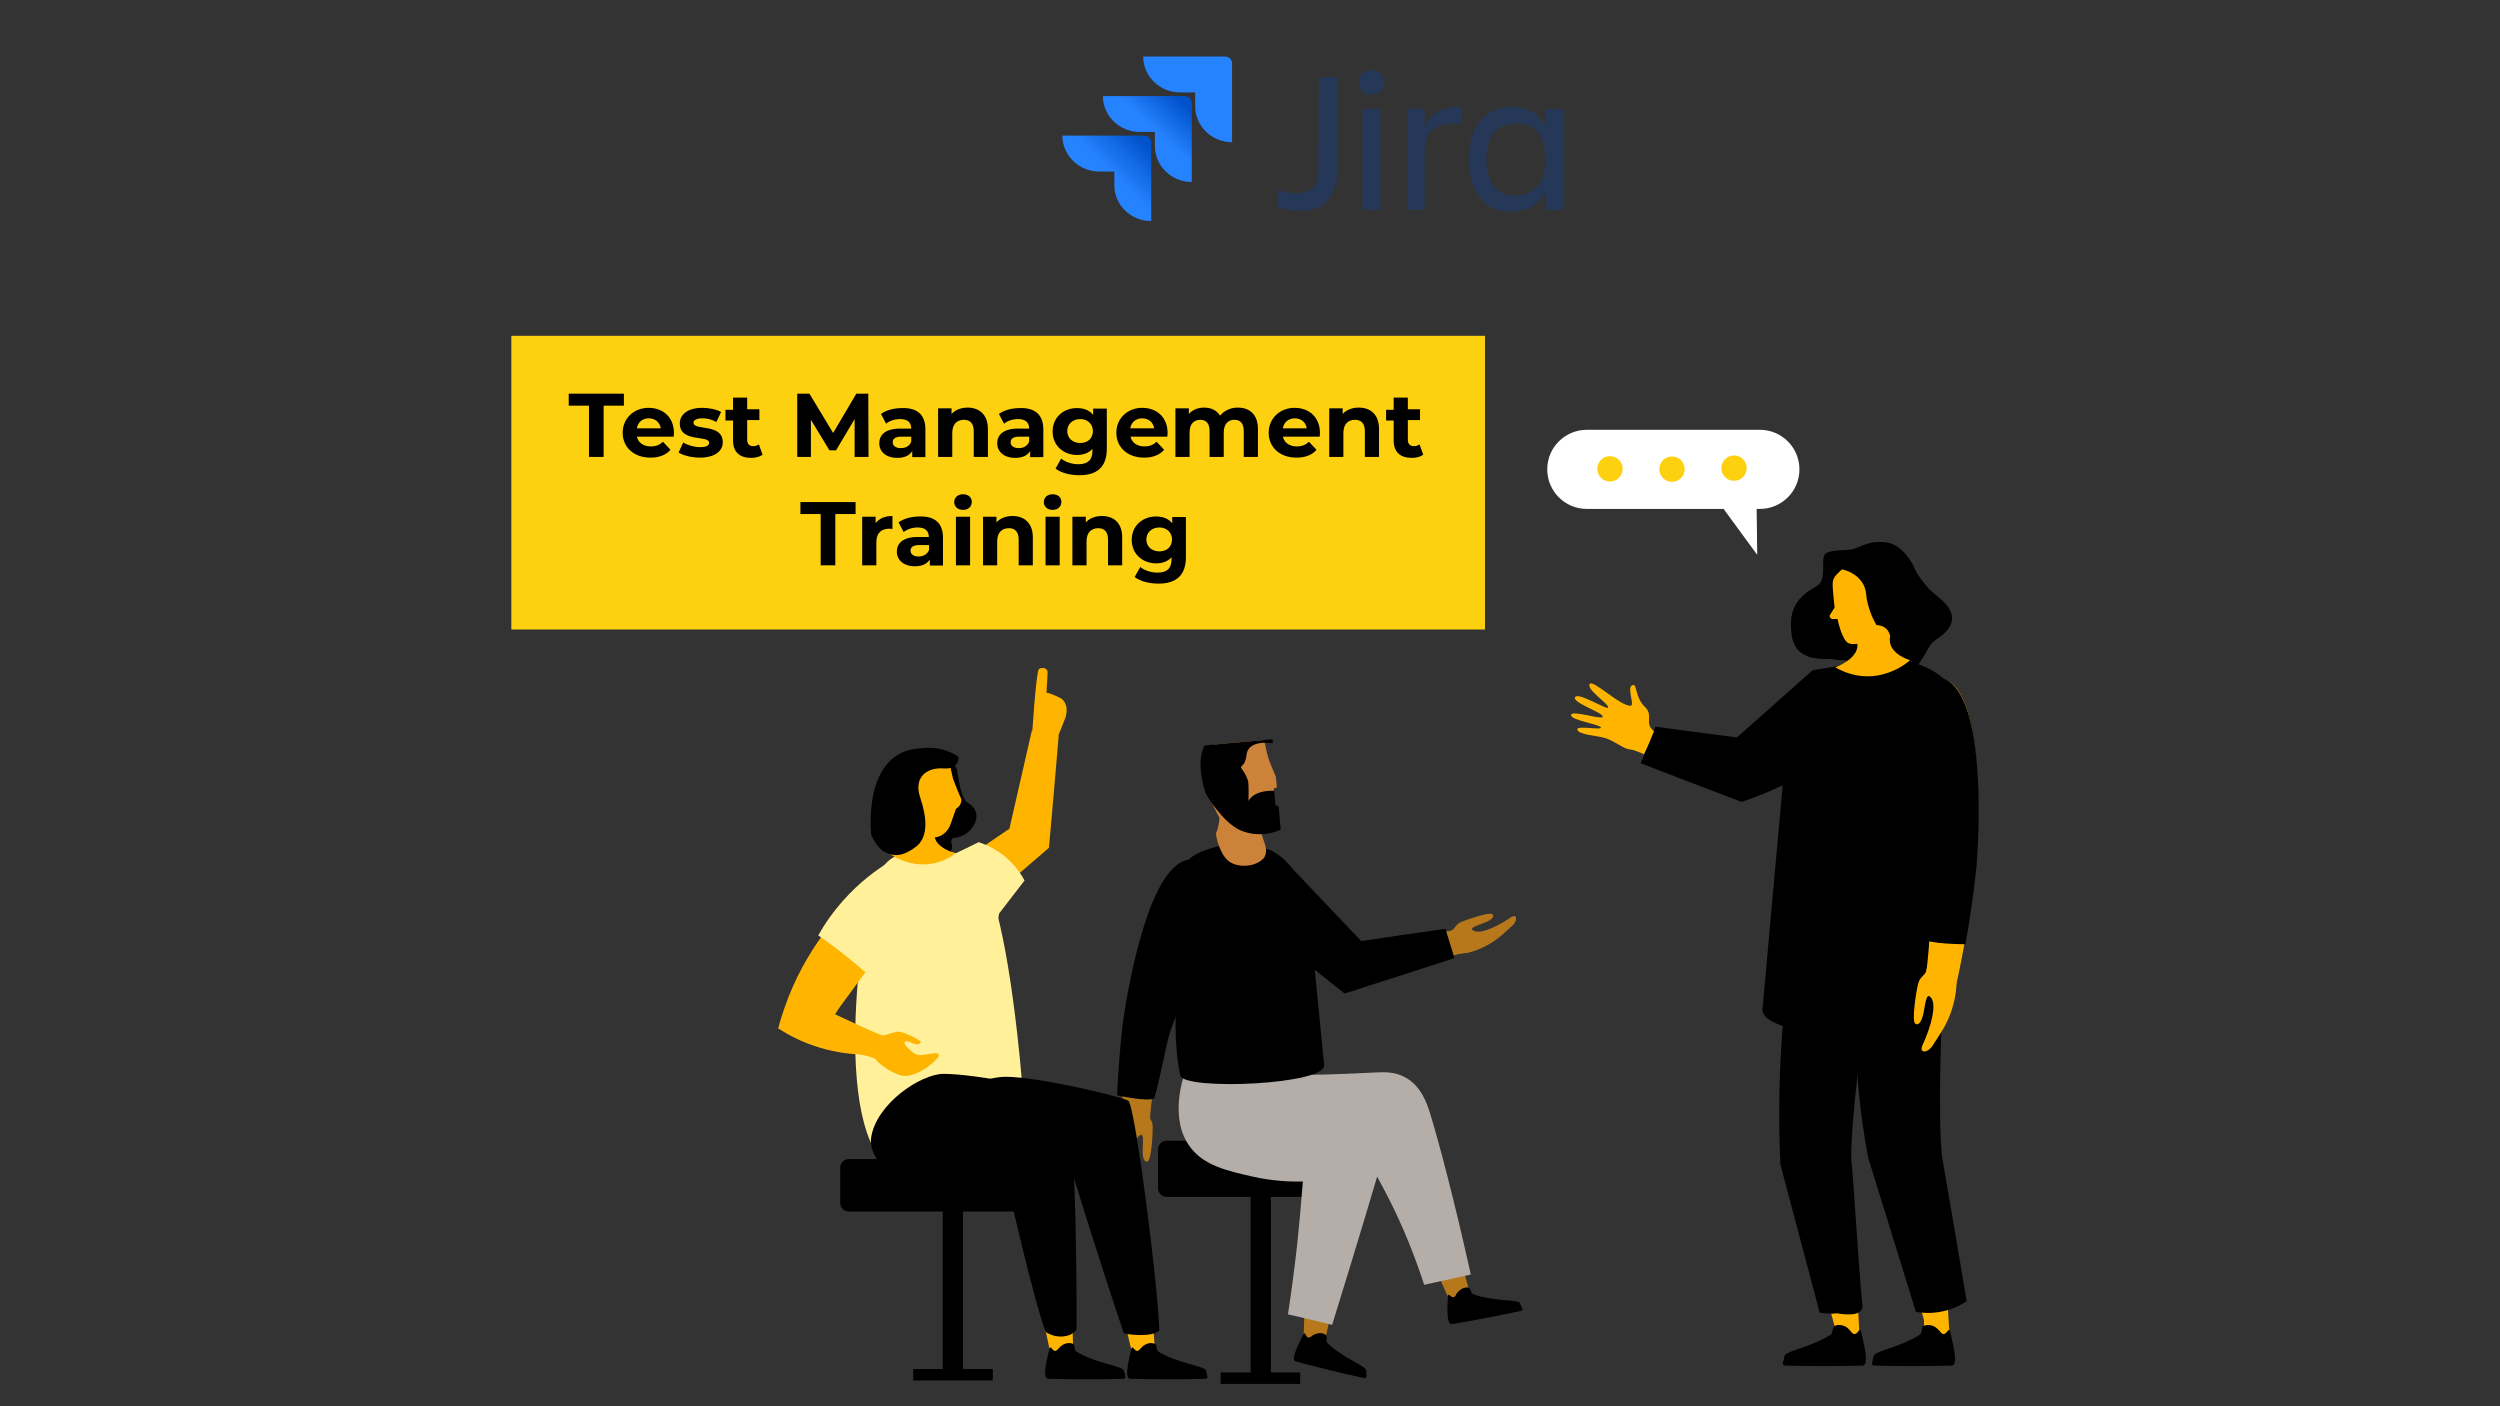 <?xml version="1.0" encoding="UTF-8"?>
<svg id="Layer_1" data-name="Layer 1" xmlns="http://www.w3.org/2000/svg" xmlns:xlink="http://www.w3.org/1999/xlink" viewBox="0 0 1024 576">
  <rect x="0" y="0" width="1024" height="576" fill="#333333" stroke="none"/>
  <defs>
    <style>
      .cls-1 {
        clip-path: url(#clippath);
      }

      .cls-2 {
        fill: none;
      }

      .cls-2, .cls-3, .cls-4, .cls-5, .cls-6, .cls-7, .cls-8, .cls-9, .cls-10, .cls-11, .cls-12, .cls-13, .cls-14, .cls-15 {
        stroke-width: 0px;
      }

      .cls-3 {
        fill: url(#linear-gradient);
      }

      .cls-16 {
        clip-path: url(#clippath-1);
      }

      .cls-4 {
        fill-rule: evenodd;
      }

      .cls-4, .cls-15 {
        fill: #ffb500;
      }

      .cls-5 {
        fill: url(#linear-gradient-2);
      }

      .cls-17 {
        isolation: isolate;
      }

      .cls-7 {
        fill: #2683ff;
      }

      .cls-8 {
        fill: #253858;
      }

      .cls-9 {
        fill: #cc8339;
      }

      .cls-10 {
        fill: #b5ada8;
      }

      .cls-11 {
        fill: #b6781b;
      }

      .cls-12 {
        fill: #fed110;
      }

      .cls-13 {
        fill: #fff;
      }

      .cls-14 {
        fill: #fff099;
      }
    </style>
    <symbol id="Head_2" data-name="Head 2" viewBox="0 0 28.03 46.14">
      <g>
        <path id="Head" class="cls-9" d="M26.33,36.04c-1,9-20,11-20.6,3.9-.4-3.9-.9-5.6-.9-5.6,0,0-1.8-6.1-2.3-7.3-.5-1.2.9-1.9.9-1.9h.6l1.8-6.7c.9-2.3,2.4-3.6,4-4.3.6-5.7-2.7-8.5-.3-12,3.5-3.3,10.1-2.5,12.5.5,2.7,3.4,2.9,9,2.9,9-.9,1.6-1.4,3.5-1.7,5.2,2.2,5.1,4.2,10.1,3.1,19.2h0Z"/>
        <path id="Beard" class="cls-6" d="M4.13,19.34v4.9c7.3.8,8.9-2.7,8.9-2.7-.6,5.2-.5,6.4-.5,6.4,0,0,.1,1.7,1.5,4.1,1.4,2.4-.7,0-1.8,5.2-1.2,5.2-9.5,2.8-9.5,2.8-.8,2.4,1.4,3.4,1.4,3.4,0,0,8.1,5,17.7,1.4,9.6-3.6,5.2-19.6,5.2-19.6,0,0-4.4-9.8-10.4-13.2-6.8-3.8-15.2-1.3-16.2.8-2,4,3.7,6.6,3.7,6.5h0Z"/>
      </g>
    </symbol>
    <clipPath id="clippath">
      <rect class="cls-2" x="489.54" y="304.24" width="34.3" height="56.2" transform="translate(-28.19 47.57) rotate(-5.23)"/>
    </clipPath>
    <clipPath id="clippath-1">
      <rect class="cls-2" x="491.15" y="301.34" width="34.28" height="56.24" transform="translate(-27.91 47.7) rotate(-5.23)"/>
    </clipPath>
    <linearGradient id="linear-gradient" x1="486.91" y1="1293.07" x2="473.11" y2="1278.42" gradientTransform="translate(0 1332.02) scale(1 -1)" gradientUnits="userSpaceOnUse">
      <stop offset=".18" stop-color="#0052cb"/>
      <stop offset="1" stop-color="#2683ff"/>
    </linearGradient>
    <linearGradient id="linear-gradient-2" x1="471.24" y1="1276.9" x2="455.26" y2="1260.89" xlink:href="#linear-gradient"/>
  </defs>
  <path class="cls-13" d="M720.85,208.45h-70.9c-9,0-16.2-7.3-16.2-16.2h0c0-9,7.3-16.2,16.2-16.2h70.9c9,0,16.2,7.3,16.2,16.2h0c0,9-7.3,16.2-16.2,16.2Z"/>
  <path class="cls-13" d="M719.45,201.65c.1,8.5.2,17.1.3,25.6-5.8-8-11.7-15.9-17.5-23.9,5.7-.5,11.4-1.1,17.2-1.7h0Z"/>
  <circle class="cls-12" cx="710.25" cy="191.75" r="5.2"/>
  <circle class="cls-12" cx="684.85" cy="192.15" r="5.2"/>
  <circle class="cls-12" cx="659.45" cy="192.05" r="5.2"/>
  <path class="cls-6" d="M678.05,297.65l-6,15c13.8,5.3,27.5,10.6,41.3,15.8,13.9-4.6,24.3-10.4,31.1-14.9,11.4-7.5,18.7-12.4,20.5-21.1,1.9-9-2.8-17.2-5.3-20.8-5.8,1-11.5,1.9-17.2,2.9-10.3,9.2-20.7,18.3-31,27.5-11.1-1.4-22.2-2.9-33.4-4.4h0Z"/>
  <path class="cls-15" d="M677.45,299.55c-.4-.4-.8-.8-1.2-1.3-2.1-2.7.8-5.6-2.5-8.7-4.3-4.1-3-10.1-5.3-8.8-2.1,1.1,1.2,8.1-.5,8.3-4,.5-15.5-10.9-16.8-8.9-1.5,2.4,8.2,8.3,7.5,9.7-.5,1-12.3-6.5-13.5-4.3-1.3,2.4,12,6.4,11.3,8.1-.5,1.2-12.3-2.8-12.9-.9-.7,2.3,12.1,3.9,12.2,5.3.1,1.1-9.8-1-9.7.7.2,2.3,8.7,2.6,11.6,3.6,4.5,1.6,7.2,4.3,9.8,4.6,1.5.1,4,1.1,5.9,2,1.5-3,2.8-6.2,4.1-9.4h0Z"/>
  <polygon class="cls-15" points="751.75 479.45 734.75 481.55 751.95 545.05 750.95 549.85 761.75 548.55 757.85 478.75 751.75 479.45"/>
  <polygon class="cls-15" points="787.75 475.05 770.85 477.15 788.05 540.65 788.25 548.35 798.65 548.65 793.95 474.25 787.75 475.05"/>
  <path class="cls-6" d="M790.45,542.75c-.9-.1-1.8,0-2.6.4s-.6,3-1.4,3.5c-8.9,5.5-18.7,6.7-19,8.8-.3,2-1.5,3.8.3,3.9,7.5.3,26,.2,31.6,0,3.3-.1,0-10.8-.6-14.2-.1-.4-.6-.5-.8-.2-.5.6-1.3,1.8-2.2,1.4-.8-.3-1.1-1.1-1.7-1.6-.9-1.1-2.2-1.8-3.6-2h0Z"/>
  <path class="cls-6" d="M753.95,542.75c-.9-.1-1.8,0-2.6.4s-.6,3-1.4,3.5c-8.9,5.5-18.7,6.7-19,8.8-.3,2-1.5,3.8.3,3.9,7.5.3,26,.2,31.6,0,3.3-.1,0-10.8-.6-14.2-.1-.4-.6-.5-.8-.2-.5.6-1.3,1.8-2.2,1.4-.8-.3-1.1-1.1-1.7-1.6-.8-1.1-2.1-1.8-3.6-2h0Z"/>
  <g id="Legs">
    <path class="cls-6" d="M795.45,473.75h0c-1.6-15.5-.8-50.8,1.5-88.9-11.7-1.8-21.8-1.7-33.7-1.3-2.8,18.2-4.2,40.5-1.7,65.5.9,9,2.2,17.4,3.7,25.3l19.5,63c2.3.4,6.2.8,10.9-.2,4.6-1,8-2.9,9.9-4.2-3.3-19.8-6.7-39.5-10.1-59.2Z"/>
    <path class="cls-6" d="M758.25,474.85h0c-.1-15.6,4.1-50.6,10.1-88.4-11.4-3-21.5-3.8-33.4-4.5-3.3,19.7-5.7,41.9-6.1,66.1-.2,10,0,19.7.4,28.9,5.4,20.2,10.7,40.5,16.1,60.7,1.7.3,4.2.6,7.2.3,0,0,10.8,2.2,10.3-3.2-1.6-15.4-4-57.5-4.6-59.9h0Z"/>
  </g>
  <path class="cls-6" d="M759.55,224.75c-3,1.1-10.7,0-12.2,2.5s.7,8.6-2.2,12c-1.5,1.7-11.5,4.7-11.6,16.1,0,8.4,2.3,11.6,6.9,13.5,3.7,1.5,10.6,1,12.2,1.2s11.3.5,15.1,2c3.8,1.5,9.6,4.9,13.8,3.7,4.2-1.2,8-10.5,9.8-12.4s8.2-4.6,8.2-10.2-7.5-9.6-9.6-12.1c-2.1-2.5-4.6-5.5-5.6-8s-5.3-9.9-11.3-10.8c-6-.9-8.3.5-13.5,2.5h0Z"/>
  <path class="cls-6" d="M721.95,412.95l8.9-98.5s2.9-30.2,21.4-41.2c1.8-1.1,4.9-1.1,7.3-2,2.6-.9,4.5-2.7,7.2-2.7,13.1-.2,27.5,6,29.9,10.4,4.2,7.7,3.5,27.7,2.8,37.1-1,13.5,1.1,63.8-6.3,102.3-1.8,9.8-73.6,7.8-71.2-5.4h0Z"/>
  <path class="cls-6" d="M747.65,230.25c.9-.3,3,2.7,5.3,3-1.1,2-1.7,3.2-1.8,6.4-.2,3.2,14.3,23,14.3,23l4.2,10.3c-7.3-1.9-8.7-2.3-14.3-2.5-5.8-.2-9.5-1.5-13.4-3.7-4-2.3-8.1-12-2.3-17.6,5.7-5.7,8.9-10.3,8.8-13-.1-2.7-1.9-5.5-.8-5.9h0Z"/>
  <path class="cls-15" d="M757.35,263.55c-2.9-1-4.7-10-4.7-10h-2c-.8,0-1.4-.8-1.2-1.5l2-3.2s-.9-8.1-.8-9.7c0-1.4.5-2.7,1.5-3.7,1.8-1.9,4.9-4.9,8.2-5.4,11.7-2,17.9,3.8,18,14.8s-13,17.9-13,17.9c0,0-5.3,1.7-8,.8h0Z"/>
  <path class="cls-6" d="M752.85,233.15c2.4-.4,10.9,2.5,11.5,10.1s7.2,24.7,19.8,19.4c9.4-4-6.1-30.4-6.1-30.4l-9.8-6.3c0,.1-13.9,2.8-15.4,7.2h0Z"/>
  <path id="Arm" class="cls-15" d="M794.55,277.95c-4.3-.3-8.4,1.8-10.1,5.8l-.5,1.1c-6.6,14.1,5.2,52.7,6.7,68.2,1.4,15-1.1,45.7-2.2,47.6-1.2,1.9,12.8,2.8,12.8,2.8,0,0,5.5-23.9,8.1-49.6,1.2-12.2,4-74.7-14.8-75.9Z"/>
  <path id="Hand" class="cls-15" d="M789.25,396.75c-.3,2.7-2.7,3-3.5,5.9-.8,2.8-2.8,15.4-1.3,16.6.8.7,2.1.4,3.1-3,1-3.4,1.2-11,3.6-7.3,1.8,2.7.4,10.2-3.7,19.2-1.6,3.4,2.2,3.4,4.3-.1.4-.6,1.4-2.2,3.7-5.8,3.4-5.5,5.4-11.8,5.9-18.2l-.2-4.8c-.1-.2-11.9-2.6-11.9-2.5h0Z"/>
  <path id="Neck" class="cls-15" d="M774.25,260.75s-2.2,6.1,8.1,9.7c0,0-13.5,12.6-30.6,2.9,0,0,10.5-3.8,8.9-10.3-1.6-6.6,12.1-10.7,13.6-2.3h0Z"/>
  <path class="cls-6" d="M787.25,354.35c.7,7.3-.1,21.8.6,30.2,2.2,2.2,17.2,2.2,17.2,2.2,1.6-8.9,3.3-20.1,4.5-31.6.1-.6,5-57.6-8.7-73.7-2.2-2.6-4.9-4-7.8-4.2h-.8c-5,0-9.3,2.6-11.1,6.9l-.4,1c-4.9,10.5-.4,32.8,3.3,50.7,1.5,7.5,2.8,14,3.2,18.5h0Z"/>
  <path class="cls-6" d="M477.85,467.25h78.8c1.9,0,3.5,1.6,3.5,3.5v16c0,1.9-1.6,3.5-3.5,3.5h-78.8c-1.9,0-3.5-1.6-3.5-3.5v-16c0-1.9,1.6-3.5,3.5-3.5Z"/>
  <path class="cls-11" d="M587.45,519.45c2.4,3.2,4.4,10.2,6.7,13.4,3-.9,4.7-2.1,8-3-1.2-3.9-3.1-11.6-4.4-15.8-2.2,2.4-9.5,5.4-10.3,5.4h0Z"/>
  <path class="cls-11" d="M536.15,535.15c-.6-.1-1.2-.4-1.8-.8-.1,3.9-.3,12.4-.5,16.3,3,1,4.8,1.6,7.9,1.6,1.5-3.8,2.7-12.9,4.3-17-3.3.6-6.8.6-9.9-.1h0Z"/>
  <path class="cls-10" d="M576.05,441.55c-4.5-2.7-9.2-2.4-12.1-2.3-38.1,1.9-26.9.2-34,1.2-36.8,5.2-42.5,3.5-43.9,7.4-3.2,8.9,24.6,26.7,36.5,33.9,12-3.1,23.9-6.2,35.9-9.3,3.5,5.6,7,11.8,10.4,18.5,6.4,12.6,11,24.6,14.5,35.3,6.4-1.4,12.7-2.8,19.1-4.2-6.8-30.6-13-54-16.8-66.4-1.2-3.6-3.4-10.5-9.6-14.1h0Z"/>
  <path class="cls-10" d="M565.75,469.25c-.8-2.6-2.6-4.4-4.5-5.8-17.4-13.1-47.9-19.6-47.9-19.6-7-1.5-16.5-3.3-27.8-5-.9,2.3-6.9,19.5,2.1,31.2,5.7,7.4,14.9,9.5,25.5,11.9,8.4,1.9,15.6,2.1,20.5,2-.6,8.2-1.4,16.7-2.3,25.5-1.1,10-2.4,19.7-3.8,28.9,6,1.4,12,2.8,18.1,4.3,10.9-35.2,18.6-61,20.1-66.6.3-1.2,1-3.9,0-6.8h0Z"/>
  <path class="cls-6" d="M541.15,546.05c.7.1,1.4.3,2,.8s-.1,2.5.4,3.1c6.1,6.1,16.2,9.7,16.1,11.4-.1,1.6.5,3.4-1,3.1-6-1.2-23.4-5.5-27.9-6.8-2.6-.7,2.1-8.7,3.2-11.3.1-.3.5-.3.7,0,.3.6.7,1.7,1.5,1.5.7-.1,1.1-.6,1.7-1,.9-.5,2.1-.9,3.3-.8h0Z"/>
  <path class="cls-6" d="M599.55,527.55c.7-.2,1.4-.3,2.1-.1s.9,2.4,1.6,2.6c8.1,3.1,18.7,2.1,19.3,3.7.5,1.5,1.9,2.8.4,3.2-6,1.4-23.6,4.7-28.2,5.4-2.7.4-1.7-8.8-1.7-11.6,0-.3.4-.5.6-.3.5.4,1.3,1.2,2,.8.6-.4.8-1,1.1-1.6.7-.8,1.7-1.7,2.8-2.1h0Z"/>
  <path class="cls-6" d="M542.35,436.05l-6.1-62s-2-19-15.8-25.8c-1.4-.7-3.7-.7-5.5-1.2-1.9-.6-3.4-1.7-5.4-1.7-9.9,0-20.7,4-22.6,6.8-3.2,4.9-2.8,17.5-2.4,23.4.6,8.5-6.3,40.8-1.1,65,1.5,6.2,60.6,3.8,58.9-4.5h0Z"/>
  <path id="Arm-2" class="cls-11" d="M488.85,352.55c3.8.6,6.9,3.1,7.6,6.8l.2,1c3,13.4-14.3,44.3-18.5,57.4-4,12.6-7.6,39.5-7,41.3.6,1.8-11.5,0-11.5,0,0,0-.2-21.5,2.3-44.1,1.3-10.7,10.6-64.9,26.9-62.4h0Z"/>
  <path id="Hand-2" class="cls-11" d="M593.85,381.45c2.1-.6,2.1-2.6,4.2-3.6,2.1-1,12-4.4,13.2-3.4.7.6.6,1.7-2,3-2.6,1.3-8.7,2.5-5.4,3.9,2.5,1.1,8.3-1.1,15-5.6,2.5-1.7,3,1.3.5,3.5-.5.4-1.6,1.5-4.1,3.7-4,3.5-8.8,6-13.9,7.3l-3.9.5c-.1-.1-3.6-9.3-3.6-9.3h0Z"/>
  <path id="Hand-3" class="cls-11" d="M470.25,455.45c-.2,2.4,1.8,3.1,1.9,5.7.1,2.6-.5,13.8-2,14.5-.8.5-1.9-.1-2.1-3.2-.2-3.1,1.1-9.7-1.7-7-2.1,2-2.3,8.7-.4,17.2.7,3.2-2.5,2.5-3.6-.9-.2-.6-.8-2.2-2.1-5.6-1.9-5.4-2.5-11.1-1.6-16.8l1.1-4.1s10.6.2,10.5.2h0Z"/>
  <path class="cls-6" d="M479.25,422.75c-2,6.5-4.1,19.6-6.5,27.1-2.4,1.6-15.2-1.2-15.2-1.2.4-8.3,1.1-18.7,2.3-29.3.1-.5,7-52.9,21.9-64.8,2.4-2,5-2.8,7.6-2.4.2,0,.5.1.7.1,4.3.9,7.5,4.1,8.2,8.3l.2,1c2.1,10.4-6.1,29.6-12.7,45.1-2.9,6.5-5.2,12.1-6.5,16.1Z"/>
  <path class="cls-11" d="M596.75,380.75c-13.2,2.5-26.4,5.1-39.7,7.6-10.6-11.6-21.1-23.1-31.7-34.7v23.6c8.5,9.4,16.9,18.8,25.4,28.1,16.5-5.2,33-10.3,49.5-15.5"/>
  <path class="cls-6" d="M592.05,380.45c1.2,4,2.5,8,3.7,12-15,4.8-30,9.7-45,14.5-9.9-7.9-19.8-15.8-29.6-23.6.6-9.8,1.7-19.9,3.3-30.1.1-.7.2-1.5.4-2.2,10.9,11.5,21.8,22.9,32.7,34.4,11.5-1.7,23-3.4,34.5-5h0Z"/>
  <rect class="cls-6" x="512.25" y="488.85" width="8.3" height="75.7"/>
  <rect class="cls-6" x="499.95" y="562.15" width="32.6" height="4.7"/>
  <g class="cls-1">
    <g class="cls-16">
      <use width="28.03" height="46.14" transform="translate(529.61 352.86) rotate(174.77) scale(1.22)" xlink:href="#Head_2"/>
    </g>
  </g>
  <path class="cls-14" d="M369.65,481.25c-31.4-9.3-16.5-109.4-10.9-121.7,2.3-5,6-7.6,6-7.6,3.9-2.8,8-3.1,12.7-3.5,5.2-.4,11.4-.7,17.5,2.6,0,0,4.5,2.6,7.8,7.7,6.1,9.3,12.6,43.3,16.3,89.7-25.8,31.6-40.7,35.4-49.4,32.8h0Z"/>
  <path class="cls-14" d="M368.35,350.75c-9.6,2.1-16.7,27.9-12.1,41.1,3.5,10.1,12.4,29.5,31.9,36.7l13.3-31.7c-14-7.9-22.8-43-33.1-46.1h0Z"/>
  <path class="cls-6" d="M347.65,474.75h73.2c1.9,0,3.5,1.6,3.5,3.5v14.5c0,1.9-1.6,3.5-3.5,3.5h-73.2c-1.9,0-3.5-1.6-3.5-3.5v-14.5c0-2,1.6-3.5,3.5-3.5Z"/>
  <path class="cls-15" d="M459.75,539.15c1.9,3.9,2.6,11.6,4.4,15.5,3.4-.3,5.3-1.2,9-1.5-.5-4.4-.9-12.8-1.4-17.5-2.9,2-11.2,3.7-12,3.5h0Z"/>
  <path class="cls-15" d="M429.25,540.05c-.7.1-1.4-.1-2.1-.3.9,4.1,2.8,13,3.6,17.1,3.4.3,5.4.5,8.6-.4.6-4.4-.5-14.1.2-18.8-3.2,1.5-6.9,2.3-10.3,2.4h0Z"/>
  <path class="cls-6" d="M462.15,450.85c-3-1.7-36.7-9.8-50.3-9.8-9.4,0-28,7.6-30.2,21.3-1.6,9.8,6.1,18.7,15.1,17.4l40.5-5.8s12.9,42.3,23.1,72.2c3,.7,11.9,1.5,14.5-1.2-.5-18.8-10-92.6-12.7-94.1h0Z"/>
  <path class="cls-6" d="M436.85,449.65c-2.3-2.8-36.7-9.8-50.3-9.8-9.4,0-27.5,12.2-29.7,25.9-1.6,9.8,11.3,19.1,20.3,17.8l35.3.7s11.3,50,15.9,61.3c4.1,2.9,10.4,2.4,12.6-1,.2-35.5-1.2-91.4-4.1-94.9h0Z"/>
  <path class="cls-6" d="M437.25,550.15c.8-.1,1.6,0,2.3.3.7.4.5,2.7,1.2,3.1,7.9,4.9,19.3,6,19.6,7.8.3,1.7,1.4,3.4-.3,3.4-6.6.3-25.7.2-30.7,0-2.9-.1,0-9.6.5-12.5.1-.3.5-.5.7-.2.4.5,1.2,1.6,2,1.2.7-.3,1-1,1.5-1.4.7-.8,1.9-1.5,3.2-1.7h0Z"/>
  <path class="cls-6" d="M470.85,550.15c.8-.1,1.6,0,2.3.3.7.4.5,2.7,1.2,3.1,7.9,4.9,19.3,6,19.6,7.8.3,1.7,1.4,3.4-.3,3.4-6.6.3-25.7.2-30.7,0-2.9-.1,0-9.6.5-12.5.1-.3.5-.5.7-.2.4.5,1.2,1.6,2,1.2.7-.3,1-1,1.5-1.4.7-.8,1.9-1.5,3.2-1.7h0Z"/>
  <rect class="cls-6" x="386.15" y="487.35" width="8.3" height="75.7"/>
  <rect class="cls-6" x="374.05" y="560.75" width="32.6" height="4.7"/>
  <g id="Head-2">
    <path class="cls-6" d="M391.95,315.15c.8,3.6,1.4,11.9,4.5,13.7,3.1,1.8,3.5,4.4,3.5,4.9.4,3.1-2.8,8.8-8.9,9.4-.5,0-1,.2-1.2.8-.2.5-.4,1.1,0,2,.2.5.2,1,.1,1.5-.5,1.7-2.1,4.6-7.5.1-6.4-5.3-6.7-15.4-6.7-17.4,0-.2,0-.5-.1-.7-.7-2.6-4.4-19.4,15-15.8.6.1,1.1.7,1.3,1.5h0Z"/>
    <path class="cls-15" d="M366.05,317.75s-3.4,26.8,14.2,25.3c0,0,7,1.3,9.3-6l2-5.7,1.3-1.1s1.4-1.9.8-3.2c-.7-1.3-3.3-8.1-3.3-8.1l-1.4-6.2s-18.9-11.4-22.9,5h0Z"/>
    <path class="cls-15" d="M370.65,340.45s2.4,5.1-6.3,9.2c0,0,13,10,27.2-.1,0,0-9.6-2.4-8.7-8.3.8-5.8-11.6-8.2-12.2-.8h0Z"/>
    <path class="cls-6" d="M356.85,341.95s-3.9-34.2,20-35.4c0,0,8.2-1.7,15.7,3.4,0,0,.7,5.3-6.1,4.8s-12.4,3.6-9.5,12c2.8,8.4,3.3,16.2-1.8,20.1-5.1,3.9-9.1,4.2-12.8,2.1-3.6-2-5.4-7-5.5-7h0Z"/>
  </g>
  <path class="cls-15" d="M358.65,433.95c.4.7,5.4,5.4,11.1,6.7,6.2.9,15.4-7.3,14.8-8.6-.9-1.9-6.4,1.1-9.5-.3-1.5-.7-5.1-3.9-4.5-4.9.6-1.1,2.7.5,4.8.9,1.4.3,1.9-1.2,1.9-1.2l-3.3-1.9s-4.9-2.3-6.1-2.1c-1.2.1-6,1.6-6,1.6l-7.6-2.3-4.3,9.5c-.1.1,7.9,1.4,8.7,2.6h0Z"/>
  <path class="cls-15" d="M357.35,360.75c6.7,6.3,4.7,24.3,1.9,31l-15.1,20.5c-.7,1-1.4,2.1-2.1,3.2,5.9,2.8,11.9,5.5,17.9,8.2-2.1,2.8-4.2,5.5-6.3,8.3-4.6-.1-10.9-.7-18.1-2.9-7.3-2.2-12.9-5.3-16.8-7.8.7-2.8,1.6-5.6,2.6-8.5,8.1-23.5,22.9-40.5,36-52h0Z"/>
  <path class="cls-14" d="M363.95,353.25c-5.2,3.2-11.9,8.1-18.3,15.3-4.7,5.2-8.1,10.3-10.5,14.6,4.8,3.3,9.7,7,14.8,11.2,3.6,3,7,6,10.2,8.9,2.4-7,4.8-16.7,5.3-28.4.3-8.3-.5-15.7-1.5-21.6h0Z"/>
  <path class="cls-15" d="M435.05,286.35c-.5-.4-4.7-2.5-6.4-2.6.1-4,.7-8.6.3-9.2-.7-1.1-2.5-1.2-3.4-.5-.9.7-2.2,17.9-2.2,18.6-.3,3.2-.4,7.1-1,10.9l8.8,2,.1-.1c1.3-1.8,2-3.4,2.4-4.6.7-1.8,1.7-4.2,2.8-7v-.1c1.3-4.3-.5-6.5-1.4-7.4h0Z"/>
  <path class="cls-4" d="M391.75,354.45c0-.1,0-.2-.1-.2l21.8-14.8,9.2-40.2c3.7.6,7.4,1.3,11,2-1.3,15.3-2.6,30.6-4,46-7,6-14,12.1-21,18.1-4.1-.2-8.2-.4-12.2-.6-2.6-3.8-4-7.2-4.7-10.3h0Z"/>
  <path class="cls-14" d="M390.75,349.85c3.4-1.6,6.7-3.2,10.1-4.9,3.1,1,8.6,3.3,13.5,8.4,2.5,2.6,4.2,5.2,5.3,7.3-3.5,4.5-6.9,9-10.4,13.5-1.2,6.5-2.4,12.9-3.6,19.3-7.4-7.4-14.9-14.7-22.3-22.1,2.5-7.1,4.9-14.3,7.4-21.5h0Z"/>
  <g id="logo-gradient-blue-jira">
    <g id="Jira">
      <path class="cls-8" d="M540.15,31.65h7.6v37.8c0,9.9-4.5,16.9-15.1,16.9-4,0-7.1-.7-9.2-1.4v-7.2c2.3.9,5.1,1.4,7.9,1.4,6.5,0,8.7-3.8,8.7-9.2l.1-38.3h0Z"/>
      <path class="cls-8" d="M561.75,28.75c3,0,5.1,1.8,5.1,5s-2.1,5-5.1,5-5.1-1.8-5.1-5,2.1-5,5.1-5ZM558.05,44.55h7.4v41.3h-7.4v-41.3Z"/>
      <path class="cls-8" d="M583.55,85.95h-7.1v-41.4h7.1v7.3c2.5-4.9,6.8-8.4,15.1-7.9v6.9c-9.4-.9-15.1,1.8-15.1,10.6v24.5Z"/>
      <path class="cls-8" d="M632.95,78.45c-2.7,5.5-7.8,8.3-14.4,8.3-11.3,0-17-9.3-17-21.5s6-21.5,17.9-21.5c6.2,0,11,2.7,13.5,8.1v-7.2h7.4v41.3h-7.4v-7.5h0ZM620.45,80.15c6.6,0,12.4-4,12.4-13.2v-3.3c0-9.2-5.3-13.2-11.6-13.2-8.2,0-12.5,5.3-12.5,14.8.1,9.9,4.2,14.9,11.7,14.9h0Z"/>
    </g>
    <g id="Icon">
      <path id="Vector" class="cls-7" d="M501.75,23.15h-33.5c0,8.1,6.8,14.7,15.1,14.7h6.2v5.7c0,8.1,6.8,14.7,15.1,14.7V25.95c0-1.6-1.3-2.8-2.9-2.8h0Z"/>
      <path id="Vector_2" data-name="Vector 2" class="cls-3" d="M485.25,39.35h-33.5c0,8.1,6.8,14.7,15.1,14.7h6.2v5.8c0,8.1,6.8,14.7,15.1,14.7v-32.4c-.1-1.5-1.3-2.8-2.9-2.8h0Z"/>
      <path id="Vector_3" data-name="Vector 3" class="cls-5" d="M468.65,55.55h-33.5c0,8.1,6.8,14.7,15.1,14.7h6.2v5.7c0,8.1,6.8,14.6,15.1,14.6v-32.2c0-1.6-1.3-2.8-2.9-2.8h0Z"/>
    </g>
  </g>
  <path class="cls-12" d="M608.15,257.85H209.45v-120.3h398.8v120.3h-.1Z"/>
  <g class="cls-17">
    <path class="cls-6" d="M241.25,166.15h-8.3v-4.9h22.6v4.9h-8.3v21h-6s0-21,0-21Z"/>
  </g>
  <g class="cls-17">
    <path class="cls-6" d="M275.95,178.85h-15.1c.6,2.5,2.7,4,5.7,4,2.1,0,3.6-.6,5-1.9l3.1,3.3c-1.9,2.1-4.6,3.2-8.2,3.2-6.9,0-11.4-4.3-11.4-10.2s4.6-10.2,10.6-10.2,10.4,3.9,10.4,10.3c0,.4-.1,1-.1,1.5ZM260.85,175.45h9.8c-.4-2.5-2.3-4.1-4.9-4.1s-4.5,1.6-4.9,4.1Z"/>
    <path class="cls-6" d="M277.95,185.35l1.9-4.1c1.8,1.1,4.5,1.9,6.9,1.9,2.7,0,3.7-.7,3.7-1.8,0-3.3-12,.1-12-7.9,0-3.8,3.4-6.4,9.2-6.4,2.7,0,5.8.6,7.7,1.7l-1.9,4.1c-2-1.1-3.9-1.5-5.7-1.5-2.6,0-3.7.8-3.7,1.8,0,3.4,12,.1,12,8,0,3.7-3.4,6.3-9.4,6.3-3.4,0-6.8-.9-8.7-2.1Z"/>
    <path class="cls-6" d="M312.35,186.25c-1.2.9-2.9,1.3-4.7,1.3-4.7,0-7.4-2.4-7.4-7.1v-8.2h-3.1v-4.4h3.1v-5h5.8v4.8h5v4.4h-5v8.1c0,1.7.9,2.6,2.5,2.6.9,0,1.7-.3,2.3-.7l1.5,4.2Z"/>
    <path class="cls-6" d="M350.05,187.15v-15.5l-7.6,12.8h-2.7l-7.6-12.5v15.2h-5.6v-25.9h5l9.7,16.1,9.5-16.1h4.9l.1,25.9h-5.7Z"/>
    <path class="cls-6" d="M379.05,175.85v11.4h-5.4v-2.5c-1.1,1.8-3.1,2.8-6.1,2.8-4.7,0-7.4-2.6-7.4-6s2.5-6,8.5-6h4.6c0-2.5-1.5-3.9-4.6-3.9-2.1,0-4.3.7-5.7,1.9l-2.1-4c2.2-1.6,5.4-2.4,8.6-2.4,6.1-.2,9.6,2.6,9.6,8.7ZM373.25,180.85v-2h-4c-2.7,0-3.6,1-3.6,2.3,0,1.4,1.2,2.4,3.3,2.4s3.7-.9,4.3-2.7Z"/>
    <path class="cls-6" d="M404.65,175.75v11.4h-5.8v-10.5c0-3.2-1.5-4.7-4-4.7-2.8,0-4.8,1.7-4.8,5.4v9.8h-5.8v-19.9h5.5v2.3c1.6-1.7,3.9-2.6,6.6-2.6,4.7,0,8.3,2.8,8.3,8.8Z"/>
  </g>
  <g class="cls-17">
    <path class="cls-6" d="M427.35,175.85v11.4h-5.4v-2.5c-1.1,1.8-3.1,2.8-6.1,2.8-4.7,0-7.4-2.6-7.4-6s2.5-6,8.5-6h4.6c0-2.5-1.5-3.9-4.6-3.9-2.1,0-4.3.7-5.7,1.9l-2.1-4c2.2-1.6,5.4-2.4,8.6-2.4,6-.2,9.6,2.6,9.6,8.7ZM421.55,180.85v-2h-4c-2.7,0-3.6,1-3.6,2.3,0,1.4,1.2,2.4,3.3,2.4s3.6-.9,4.3-2.7Z"/>
  </g>
  <g class="cls-17">
    <path class="cls-6" d="M453.35,167.25v16.6c0,7.4-4,10.8-11.2,10.8-3.8,0-7.4-.9-9.8-2.7l2.3-4.1c1.7,1.4,4.5,2.3,7,2.3,4.1,0,5.8-1.9,5.8-5.4v-.9c-1.5,1.7-3.7,2.5-6.3,2.5-5.5,0-10-3.8-10-9.6s4.4-9.6,10-9.6c2.8,0,5.1.9,6.6,2.8v-2.6h5.6v-.1ZM447.65,176.55c0-2.9-2.2-4.9-5.2-4.9s-5.3,2-5.3,4.9,2.2,4.9,5.3,4.9,5.2-1.9,5.2-4.9Z"/>
    <path class="cls-6" d="M478.15,178.85h-15.1c.6,2.5,2.7,4,5.7,4,2.1,0,3.6-.6,5-1.9l3.1,3.3c-1.9,2.1-4.6,3.2-8.2,3.2-6.9,0-11.4-4.3-11.4-10.2s4.6-10.2,10.6-10.2,10.4,3.9,10.4,10.3c0,.4-.1,1-.1,1.5ZM462.95,175.45h9.8c-.4-2.5-2.3-4.1-4.9-4.1s-4.5,1.6-4.9,4.1Z"/>
  </g>
  <g class="cls-17">
    <path class="cls-6" d="M515.25,175.75v11.4h-5.8v-10.5c0-3.2-1.4-4.7-3.8-4.7-2.6,0-4.4,1.7-4.4,5.2v10h-5.8v-10.5c0-3.2-1.4-4.7-3.8-4.7-2.6,0-4.4,1.7-4.4,5.2v10h-5.8v-19.9h5.5v2.3c1.5-1.7,3.7-2.6,6.3-2.6,2.8,0,5.1,1.1,6.5,3.3,1.6-2,4.2-3.3,7.2-3.3,4.9,0,8.3,2.8,8.3,8.8Z"/>
  </g>
  <g class="cls-17">
    <path class="cls-6" d="M540.55,178.85h-15.1c.6,2.5,2.7,4,5.7,4,2.1,0,3.6-.6,5-1.9l3.1,3.3c-1.8,2.1-4.6,3.2-8.2,3.2-6.9,0-11.4-4.3-11.4-10.2s4.6-10.2,10.6-10.2,10.4,3.9,10.4,10.3c0,.4-.1,1-.1,1.5ZM525.45,175.45h9.8c-.4-2.5-2.3-4.1-4.9-4.1s-4.5,1.6-4.9,4.1Z"/>
    <path class="cls-6" d="M564.85,175.75v11.4h-5.8v-10.5c0-3.2-1.5-4.7-4-4.7-2.8,0-4.8,1.7-4.8,5.4v9.8h-5.8v-19.9h5.5v2.3c1.6-1.7,3.9-2.6,6.6-2.6,4.8,0,8.3,2.8,8.3,8.8Z"/>
    <path class="cls-6" d="M582.95,186.25c-1.2.9-2.9,1.3-4.7,1.3-4.7,0-7.4-2.4-7.4-7.1v-8.2h-3.1v-4.4h3.1v-5h5.8v4.8h5v4.4h-5v8.1c0,1.7.9,2.6,2.5,2.6.8,0,1.7-.3,2.3-.7l1.5,4.2Z"/>
  </g>
  <g class="cls-17">
    <path class="cls-6" d="M336.15,210.55h-8.3v-4.9h22.6v4.9h-8.3v21h-6v-21Z"/>
  </g>
  <g class="cls-17">
    <path class="cls-6" d="M365.55,211.35v5.3c-.5,0-.9-.1-1.3-.1-3.2,0-5.3,1.7-5.3,5.6v9.4h-5.8v-19.9h5.5v2.6c1.5-1.9,3.8-2.9,6.9-2.9Z"/>
  </g>
  <g class="cls-17">
    <path class="cls-6" d="M386.25,220.25v11.4h-5.4v-2.5c-1.1,1.8-3.1,2.8-6.1,2.8-4.7,0-7.4-2.6-7.4-6s2.5-6,8.5-6h4.6c0-2.5-1.5-3.9-4.6-3.9-2.1,0-4.3.7-5.7,1.9l-2.1-4c2.2-1.6,5.4-2.4,8.6-2.4,6.1-.2,9.6,2.6,9.6,8.7ZM380.55,225.25v-2h-4c-2.7,0-3.6,1-3.6,2.3,0,1.4,1.2,2.4,3.3,2.4,1.9,0,3.6-.9,4.3-2.7Z"/>
    <path class="cls-6" d="M390.85,205.65c0-1.8,1.4-3.2,3.6-3.2s3.6,1.3,3.6,3.1c0,1.9-1.4,3.3-3.6,3.3s-3.6-1.4-3.6-3.2ZM391.55,211.65h5.8v19.9h-5.8v-19.9Z"/>
    <path class="cls-6" d="M423.05,220.15v11.4h-5.8v-10.5c0-3.2-1.5-4.7-4-4.7-2.8,0-4.8,1.7-4.8,5.4v9.8h-5.8v-19.9h5.5v2.3c1.6-1.7,3.9-2.6,6.6-2.6,4.7,0,8.3,2.8,8.3,8.8Z"/>
    <path class="cls-6" d="M427.55,205.65c0-1.8,1.4-3.2,3.6-3.2s3.6,1.3,3.6,3.1c0,1.9-1.4,3.3-3.6,3.3s-3.6-1.4-3.6-3.2ZM428.25,211.65h5.8v19.9h-5.8v-19.9Z"/>
  </g>
  <g class="cls-17">
    <path class="cls-6" d="M459.65,220.15v11.4h-5.8v-10.5c0-3.2-1.5-4.7-4-4.7-2.8,0-4.8,1.7-4.8,5.4v9.8h-5.8v-19.9h5.5v2.3c1.6-1.7,3.9-2.6,6.6-2.6,4.8,0,8.3,2.8,8.3,8.8Z"/>
  </g>
  <g class="cls-17">
    <path class="cls-6" d="M485.75,211.65v16.6c0,7.4-4,10.8-11.2,10.8-3.8,0-7.4-.9-9.8-2.7l2.3-4.1c1.7,1.4,4.5,2.3,7,2.3,4.1,0,5.8-1.9,5.8-5.4v-.9c-1.5,1.7-3.7,2.5-6.3,2.5-5.5,0-10-3.8-10-9.6s4.4-9.6,10-9.6c2.8,0,5.1.9,6.6,2.8v-2.6h5.6v-.1ZM480.05,220.95c0-2.9-2.2-4.9-5.2-4.9s-5.3,2-5.3,4.9,2.2,4.9,5.3,4.9,5.2-1.9,5.2-4.9Z"/>
  </g>
</svg>